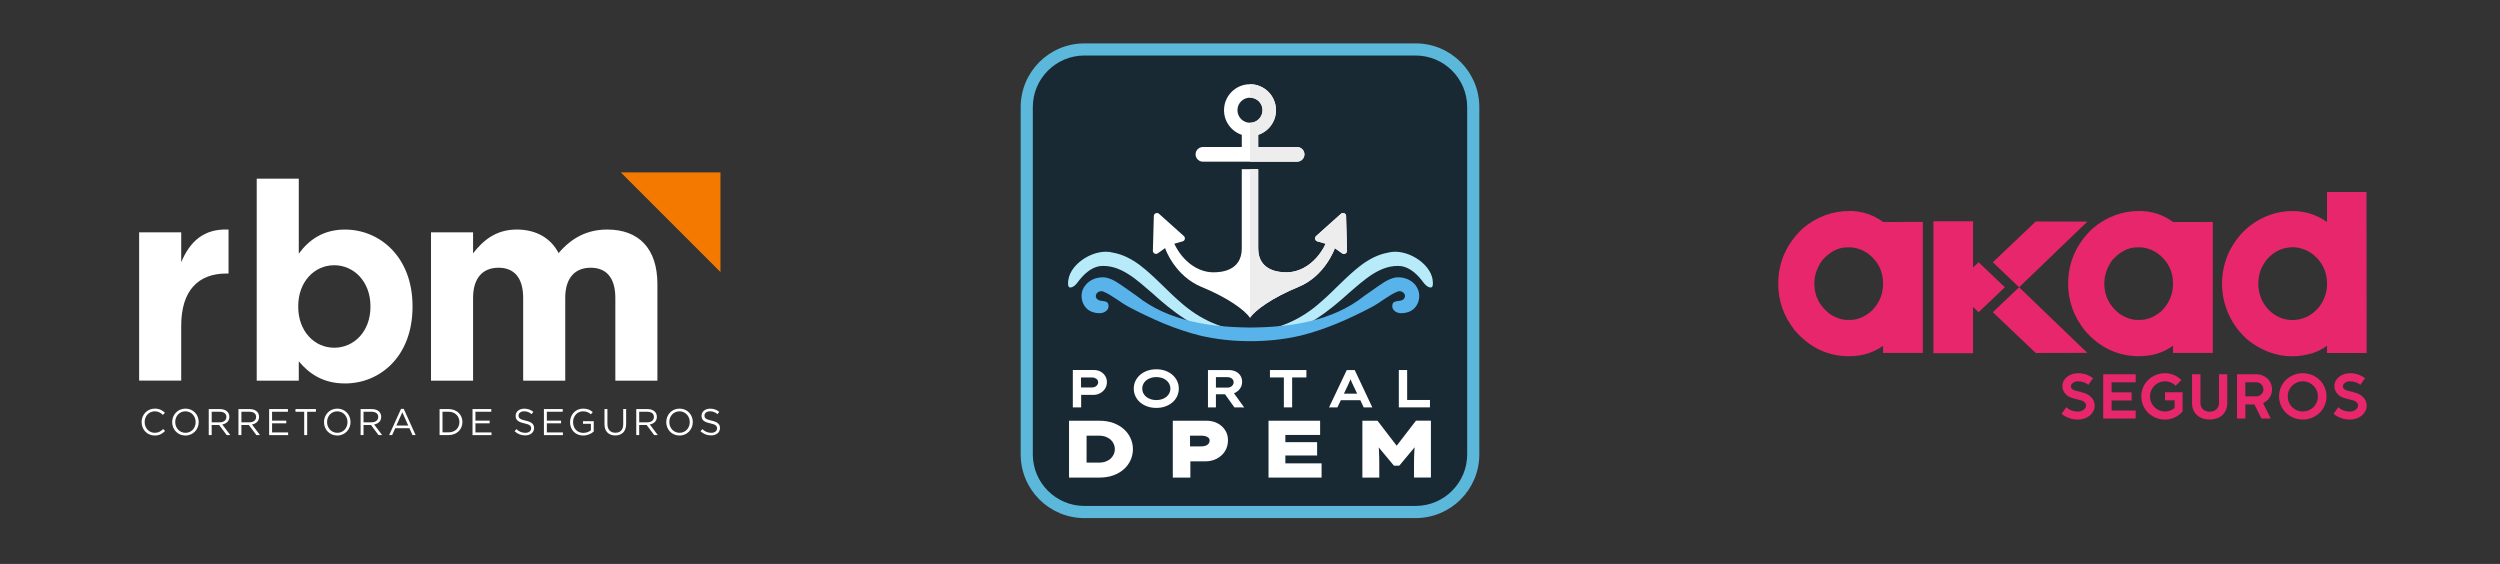 <?xml version="1.0" encoding="UTF-8"?>
<svg id="Layer_1" data-name="Layer 1" xmlns="http://www.w3.org/2000/svg" viewBox="0 0 1024 231">
  <rect x="0" y="0" width="1024" height="231" fill="#333333" stroke="none"/>
  <defs>
    <style>
      .cls-1 {
        fill: #b7ebf9;
      }

      .cls-2 {
        fill: #e8266b;
      }

      .cls-3 {
        fill: #58b3ea;
      }

      .cls-4 {
        fill: #5bb8da;
      }

      .cls-5 {
        fill: #fff;
      }

      .cls-6 {
        fill: #182933;
      }

      .cls-7 {
        fill: #f47900;
      }

      .cls-8 {
        fill: #ededed;
      }
    </style>
  </defs>
  <g>
    <g>
      <path class="cls-5" d="M58,172.91v-.03c0-3.01,2.25-5.51,5.39-5.51,1.93,0,3.09.68,4.16,1.69l-.82.88c-.9-.85-1.9-1.46-3.35-1.46-2.36,0-4.13,1.92-4.13,4.37v.03c0,2.47,1.78,4.4,4.13,4.4,1.46,0,2.42-.56,3.44-1.54l.79.78c-1.11,1.13-2.33,1.87-4.26,1.87-3.08,0-5.34-2.42-5.34-5.48Z"/>
      <path class="cls-5" d="M70.52,172.91v-.03c0-2.94,2.21-5.51,5.45-5.51s5.42,2.54,5.42,5.48v.03c0,2.94-2.21,5.51-5.45,5.51s-5.42-2.54-5.42-5.48ZM80.14,172.91v-.03c0-2.42-1.77-4.4-4.2-4.4s-4.17,1.95-4.17,4.37v.03c0,2.42,1.77,4.4,4.2,4.4s4.17-1.95,4.17-4.37Z"/>
      <path class="cls-5" d="M85.51,167.55h4.58c1.31,0,2.36.4,3.03,1.07.52.52.82,1.26.82,2.1v.03c0,1.77-1.22,2.8-2.89,3.11l3.27,4.35h-1.48l-3.09-4.14h-3.05v4.14h-1.2v-10.66ZM89.99,172.98c1.6,0,2.74-.82,2.74-2.19v-.03c0-1.31-1.01-2.1-2.73-2.1h-3.29v4.32h3.27Z"/>
      <path class="cls-5" d="M97.68,167.55h4.58c1.31,0,2.36.4,3.03,1.07.52.52.82,1.26.82,2.1v.03c0,1.77-1.22,2.8-2.89,3.11l3.27,4.35h-1.48l-3.09-4.14h-3.05v4.14h-1.2v-10.66ZM102.16,172.98c1.6,0,2.74-.82,2.74-2.19v-.03c0-1.31-1.01-2.1-2.73-2.1h-3.29v4.32h3.27Z"/>
      <path class="cls-5" d="M110.24,167.55h7.7v1.1h-6.5v3.64h5.82v1.1h-5.82v3.73h6.58v1.1h-7.78v-10.66Z"/>
      <path class="cls-5" d="M124.61,168.66h-3.58v-1.11h8.37v1.11h-3.58v9.55h-1.22v-9.55Z"/>
      <path class="cls-5" d="M132.71,172.91v-.03c0-2.94,2.21-5.51,5.45-5.51s5.42,2.54,5.42,5.48v.03c0,2.94-2.21,5.51-5.45,5.51s-5.42-2.54-5.42-5.48ZM142.34,172.91v-.03c0-2.42-1.77-4.4-4.2-4.4s-4.17,1.95-4.17,4.37v.03c0,2.42,1.77,4.4,4.2,4.4s4.17-1.95,4.17-4.37Z"/>
      <path class="cls-5" d="M147.71,167.55h4.58c1.31,0,2.36.4,3.03,1.07.52.52.82,1.26.82,2.1v.03c0,1.77-1.22,2.8-2.89,3.11l3.27,4.35h-1.48l-3.09-4.14h-3.05v4.14h-1.2v-10.66ZM152.18,172.98c1.6,0,2.74-.82,2.74-2.19v-.03c0-1.31-1.01-2.1-2.73-2.1h-3.29v4.32h3.27Z"/>
      <path class="cls-5" d="M164.24,167.47h1.13l4.86,10.73h-1.29l-1.25-2.82h-5.8l-1.26,2.82h-1.23l4.86-10.73ZM167.21,174.31l-2.42-5.44-2.44,5.44h4.86Z"/>
      <path class="cls-5" d="M180.05,167.55h3.7c3.35,0,5.66,2.3,5.66,5.3v.03c0,3-2.31,5.33-5.66,5.33h-3.7v-10.66ZM183.75,177.09c2.69,0,4.42-1.83,4.42-4.19v-.03c0-2.36-1.72-4.22-4.42-4.22h-2.5v8.44h2.5Z"/>
      <path class="cls-5" d="M193.54,167.55h7.7v1.1h-6.5v3.64h5.82v1.1h-5.82v3.73h6.58v1.1h-7.78v-10.66Z"/>
      <path class="cls-5" d="M210.77,176.65l.75-.88c1.11,1.01,2.18,1.51,3.65,1.51s2.38-.76,2.38-1.81v-.03c0-.99-.53-1.55-2.77-2.03-2.45-.53-3.58-1.32-3.58-3.08v-.03c0-1.68,1.48-2.91,3.5-2.91,1.55,0,2.66.44,3.75,1.31l-.7.93c-.99-.81-1.98-1.16-3.08-1.16-1.39,0-2.27.76-2.27,1.72v.03c0,1,.55,1.57,2.89,2.07,2.38.52,3.47,1.39,3.47,3.01v.03c0,1.83-1.52,3.01-3.64,3.01-1.69,0-3.08-.56-4.36-1.71Z"/>
      <path class="cls-5" d="M222.79,167.55h7.7v1.1h-6.5v3.64h5.82v1.1h-5.82v3.73h6.58v1.1h-7.78v-10.66Z"/>
      <path class="cls-5" d="M233.49,172.91v-.03c0-2.92,2.15-5.51,5.34-5.51,1.8,0,2.91.52,3.97,1.42l-.78.91c-.82-.72-1.74-1.22-3.24-1.22-2.36,0-4.05,1.99-4.05,4.37v.03c0,2.54,1.63,4.43,4.22,4.43,1.22,0,2.34-.47,3.08-1.07v-2.65h-3.24v-1.08h4.4v4.25c-.99.88-2.48,1.63-4.28,1.63-3.35,0-5.42-2.44-5.42-5.48Z"/>
      <path class="cls-5" d="M247.6,173.74v-6.2h1.2v6.12c0,2.3,1.22,3.59,3.26,3.59s3.21-1.19,3.21-3.52v-6.2h1.2v6.11c0,3.11-1.78,4.72-4.45,4.72s-4.43-1.61-4.43-4.63Z"/>
      <path class="cls-5" d="M260.62,167.55h4.58c1.31,0,2.36.4,3.03,1.07.52.52.82,1.26.82,2.1v.03c0,1.77-1.22,2.8-2.89,3.11l3.27,4.35h-1.48l-3.09-4.14h-3.05v4.14h-1.2v-10.66ZM265.1,172.98c1.6,0,2.74-.82,2.74-2.19v-.03c0-1.31-1.01-2.1-2.73-2.1h-3.29v4.32h3.27Z"/>
      <path class="cls-5" d="M272.9,172.91v-.03c0-2.94,2.21-5.51,5.45-5.51s5.42,2.54,5.42,5.48v.03c0,2.94-2.21,5.51-5.45,5.51s-5.42-2.54-5.42-5.48ZM282.52,172.91v-.03c0-2.42-1.77-4.4-4.2-4.4s-4.17,1.95-4.17,4.37v.03c0,2.42,1.77,4.4,4.2,4.4s4.17-1.95,4.17-4.37Z"/>
      <path class="cls-5" d="M286.92,176.65l.75-.88c1.11,1.01,2.18,1.51,3.65,1.51s2.38-.76,2.38-1.81v-.03c0-.99-.53-1.55-2.77-2.03-2.45-.53-3.58-1.32-3.58-3.08v-.03c0-1.68,1.48-2.91,3.5-2.91,1.55,0,2.66.44,3.75,1.31l-.7.93c-.99-.81-1.98-1.16-3.08-1.16-1.39,0-2.27.76-2.27,1.72v.03c0,1,.55,1.57,2.89,2.07,2.38.52,3.47,1.39,3.47,3.01v.03c0,1.83-1.52,3.01-3.64,3.01-1.69,0-3.08-.56-4.36-1.71Z"/>
    </g>
    <g>
      <path class="cls-5" d="M57,95.16h17.23v12.24c3.51-8.39,9.18-13.83,19.38-13.38v18.02h-.91c-11.45,0-18.48,6.91-18.48,21.42v22.44h-17.23v-60.76Z"/>
      <path class="cls-5" d="M122.38,147.98v7.94h-17.23v-82.75h17.23v30.72c4.19-5.67,9.98-9.86,18.93-9.86,14.17,0,27.66,11.11,27.66,31.4v.23c0,20.29-13.26,31.4-27.66,31.4-9.18,0-14.85-4.19-18.93-9.07ZM151.74,125.65v-.23c0-10.09-6.8-16.78-14.85-16.78s-14.74,6.69-14.74,16.78v.23c0,10.09,6.69,16.78,14.74,16.78s14.85-6.58,14.85-16.78Z"/>
      <path class="cls-5" d="M176.54,95.16h17.23v8.61c3.97-5.1,9.18-9.75,17.91-9.75,7.93,0,13.94,3.51,17.12,9.64,5.33-6.23,11.68-9.64,19.95-9.64,12.81,0,20.52,7.71,20.52,22.33v39.56h-17.23v-33.89c0-8.16-3.63-12.36-10.09-12.36s-10.43,4.19-10.43,12.36v33.89h-17.23v-33.89c0-8.16-3.63-12.36-10.09-12.36s-10.43,4.19-10.43,12.36v33.89h-17.23v-60.76Z"/>
    </g>
    <polygon class="cls-7" points="295.1 111.43 295.1 70.61 254.28 70.61 295.1 111.43"/>
  </g>
  <path class="cls-2" d="M766.74,127.26c-2.95,2.54-5.86,3.77-8.9,3.77h-1.22c-2.1,0-4.4-.74-6.84-2.21-4.46-3.35-6.63-7.5-6.63-12.68,0-3.3,1.04-6.4,3.17-9.45,3.18-3.62,6.59-5.38,10.41-5.38h.89c2.28,0,4.66.74,7.07,2.21,4.46,3.24,6.62,7.37,6.62,12.67,0,4.27-1.49,7.88-4.56,11.05h0ZM757.51,86.43c-7.04,0-13.43,2.37-19.08,7.11-6.68,6.3-10.07,13.9-10.07,22.66,0,7.04,2.28,13.46,6.82,19.17,6.03,6.99,13.49,10.54,22.17,10.54h.05c5.34,0,10-1.44,13.91-4.29v2.95h16.29v-53.67l-16.29.03c-4.03-3-8.65-4.52-13.8-4.52ZM885.51,127.26c-2.94,2.54-5.86,3.77-8.9,3.77h-1.22c-2.1,0-4.4-.74-6.84-2.21-4.46-3.35-6.63-7.5-6.63-12.68,0-3.3,1.03-6.4,3.16-9.45,3.18-3.62,6.59-5.38,10.41-5.38h.89c2.28,0,4.66.74,7.06,2.21,4.46,3.25,6.63,7.37,6.63,12.67,0,4.27-1.49,7.88-4.57,11.05ZM906.36,144.58v-53.67l-16.29.03c-4.03-3-8.65-4.52-13.8-4.52-7.04,0-13.43,2.37-19.09,7.11-6.68,6.3-10.07,13.9-10.07,22.66,0,7.04,2.28,13.47,6.82,19.17,6.03,6.99,13.49,10.54,22.17,10.54h.05c5.34,0,10-1.44,13.91-4.29v2.95h16.29,0ZM827.03,117.65s-10.37,9.87-10.76,10.23l17.57,16.7,21.12-.05-27.93-26.88h0ZM854.96,90.77l-21.12-.05-17.57,16.7c.39.37,10.76,10.24,10.76,10.24l27.94-26.88h0ZM810.44,107.42l-2.28,2.17v-18.95h-16.23v54.04h16.23v-18.96l2.28,2.17c.39-.37,10.76-10.23,10.76-10.23,0,0-10.37-9.87-10.76-10.23ZM953.15,116.37c0,3.22-.95,6.12-2.88,8.85-.42.58-1.04,1.28-1.75,2l-.93.83c-1.04.78-1.93,1.34-2.61,1.67-1.97.91-3.94,1.37-5.85,1.37-3.96,0-7.32-1.5-10.19-4.5-1.13-1.33-1.98-2.61-2.52-3.8-.93-2.03-1.42-4.24-1.42-6.48v-.22c0-3.73,1.21-7,3.63-9.95,2.94-3.28,6.43-4.87,10.67-4.87,1.82,0,3.86.53,6.01,1.56.94.47,1.91,1.15,2.82,1.97,1.34,1.3,1.64,1.69,1.75,1.85,2.2,2.8,3.27,5.89,3.27,9.45v.28h0ZM969.38,144.59l-.06-65.95h-16.18v12.32c-4.15-3-8.88-4.52-14.13-4.52-6.43,0-12.39,2.11-17.72,6.27-.75.58-1.77,1.53-3.13,2.89l-.09.1c-2.7,3.1-4.67,6.28-5.85,9.44-1.38,3.53-2.08,7.29-2.08,11.08,0,5.02,1.24,9.89,3.67,14.45.79,1.51,1.91,3.17,3.38,5.01,1.54,1.74,2.76,2.96,3.76,3.75,1.1.87,2.15,1.6,3.07,2.13,4.67,2.89,9.64,4.36,14.77,4.36h.72c2.14,0,4.73-.42,7.81-1.28,1.45-.49,2.85-1.13,4.17-1.91.51-.31,1.05-.68,1.65-1.13v2.98s16.23,0,16.23,0ZM855.38,157.62c-.56-.45-1.2-.8-1.88-1.04-.77-.26-1.58-.4-2.39-.39-.71,0-1.31.16-1.81.47-.5.31-.83.68-.98,1.1s-.11.84.15,1.26c.25.42.78.74,1.58.97l2.9.75c.69.18,1.34.42,1.96.73.61.31,1.14.69,1.59,1.14.45.45.81.98,1.07,1.57.27.6.4,1.27.4,2.01,0,.81-.18,1.55-.54,2.24-.37.69-.87,1.3-1.47,1.79-.65.52-1.38.93-2.17,1.2-.86.3-1.76.44-2.67.44-1.3,0-2.53-.21-3.67-.63-1.1-.39-2.12-.97-3.02-1.72l1.93-2.74c.56.56,1.26,1.01,2.08,1.33.86.33,1.77.49,2.68.48.56,0,1.07-.09,1.51-.28.41-.16.79-.4,1.11-.7.3-.28.5-.6.62-.96.11-.34.12-.7.02-1.04-.1-.34-.32-.66-.66-.96-.35-.3-.83-.53-1.44-.69l-3.09-.8c-.61-.15-1.2-.39-1.75-.69-.52-.28-.99-.65-1.4-1.08-.4-.42-.72-.92-.94-1.45-.24-.57-.36-1.19-.35-1.81,0-.74.17-1.43.51-2.07.34-.64.81-1.21,1.38-1.67.6-.49,1.29-.87,2.03-1.11.77-.27,1.59-.4,2.46-.4,1.15,0,2.29.18,3.38.55,1.01.34,1.95.84,2.8,1.49,0,0-1.91,2.71-1.91,2.71ZM874.78,168.15v3.29h-13.31v-18.15h13.31v3.32h-9.88v4.09h8.21v3.32h-8.21v4.14h9.88ZM893.98,168.53c-.87,1.02-1.95,1.84-3.16,2.42-1.26.6-2.64.91-4.03.9-1.3,0-2.58-.24-3.78-.73-1.15-.46-2.2-1.14-3.09-2-1.83-1.77-2.85-4.22-2.84-6.76-.02-2.55,1.01-4.99,2.84-6.76.89-.86,1.94-1.54,3.09-2,1.2-.49,2.48-.73,3.78-.73,1.27,0,2.52.25,3.68.75,1.13.49,2.16,1.19,3.03,2.06l-2.34,2.32c-.56-.56-1.23-1.02-1.96-1.33-.76-.33-1.59-.49-2.42-.48-.85,0-1.65.16-2.39.48-.73.31-1.39.76-1.95,1.32-1.17,1.15-1.82,2.73-1.81,4.37,0,.83.16,1.66.48,2.42.31.74.76,1.41,1.33,1.97.56.56,1.21,1,1.95,1.32.75.33,1.57.49,2.39.48.76,0,1.46-.13,2.13-.38.65-.25,1.26-.59,1.81-1.03v-3.15h-3.94v-3.32h7.2v7.84h0ZM912.28,165.12c0,1.05-.18,1.99-.54,2.82-.34.8-.85,1.53-1.5,2.12-.66.6-1.44,1.05-2.28,1.33-.93.31-1.9.47-2.87.46-.98,0-1.96-.15-2.9-.46-.84-.28-1.62-.74-2.28-1.33-.64-.59-1.15-1.31-1.5-2.12-.36-.83-.54-1.77-.54-2.82v-11.83h3.43v11.84c0,.53.1,1.02.29,1.45.19.44.46.81.8,1.11.34.31.74.54,1.21.7.47.16.97.24,1.5.24s1.03-.08,1.5-.24c.9-.29,1.63-.95,2-1.81.19-.44.29-.92.29-1.45v-11.84h3.4v11.84h0ZM927.11,159.48c0-.39-.08-.77-.23-1.13-.15-.34-.36-.65-.62-.91-.26-.26-.58-.47-.92-.62-.35-.15-.73-.23-1.11-.23h-4.54v5.76h4.54c.76,0,1.49-.31,2.03-.85.26-.26.47-.57.62-.91.15-.35.23-.72.23-1.13ZM930.62,159.48c0,1.31-.34,2.45-1.03,3.44-.66.96-1.57,1.72-2.64,2.18l3.16,6.34h-3.82l-2.87-5.76h-3.72v5.76h-3.43v-18.15h7.97c1.68-.01,3.29.62,4.52,1.77.58.55,1.03,1.2,1.36,1.96.34.78.5,1.62.5,2.47h0ZM949.4,162.36c0-.85-.16-1.66-.48-2.41-.31-.73-.76-1.4-1.32-1.96-.56-.56-1.23-1.01-1.97-1.32-.76-.32-1.59-.49-2.42-.48-.85,0-1.65.16-2.4.48-.73.31-1.4.76-1.96,1.32-.56.56-1.01,1.23-1.32,1.96-.32.76-.49,1.58-.48,2.41,0,.85.16,1.66.48,2.42.32.76.76,1.42,1.32,1.97.56.56,1.21,1,1.96,1.32.76.33,1.58.49,2.4.48.85,0,1.66-.16,2.42-.48.74-.31,1.4-.76,1.97-1.32.56-.57,1.01-1.24,1.32-1.97.32-.76.48-1.56.48-2.42ZM952.93,162.36c0,1.34-.25,2.59-.76,3.75-.49,1.13-1.19,2.16-2.08,3.01-1.85,1.76-4.31,2.74-6.87,2.72-1.3.01-2.59-.24-3.79-.73-1.14-.46-2.19-1.14-3.08-2-.89-.86-1.59-1.88-2.08-3.01-.51-1.18-.77-2.46-.76-3.75,0-1.34.25-2.59.76-3.75.49-1.13,1.19-2.16,2.08-3.01.89-.86,1.93-1.53,3.08-2,1.2-.49,2.49-.74,3.79-.73,1.3,0,2.58.24,3.78.73,1.15.46,2.2,1.14,3.09,2,1.83,1.77,2.86,4.22,2.84,6.76ZM966.79,157.62c-.56-.45-1.2-.8-1.88-1.04-.77-.26-1.58-.4-2.39-.39-.71,0-1.31.16-1.81.47-.5.31-.82.68-.98,1.1-.15.42-.11.84.15,1.26.25.42.78.74,1.58.97l2.9.75c.68.17,1.33.42,1.96.73.61.31,1.14.69,1.59,1.14.45.45.81.98,1.07,1.57.27.6.4,1.27.4,2.01,0,.81-.18,1.55-.54,2.24-.37.69-.87,1.3-1.47,1.79-.65.52-1.38.93-2.17,1.2-.86.3-1.76.44-2.67.44-1.25,0-2.49-.2-3.67-.63-1.1-.39-2.12-.97-3.02-1.72l1.93-2.74c.56.56,1.26,1.01,2.08,1.33.85.33,1.76.49,2.68.48.56,0,1.07-.09,1.51-.28.44-.19.81-.42,1.11-.7.3-.28.5-.6.62-.96.11-.35.12-.7.02-1.04-.1-.34-.32-.66-.66-.96-.35-.3-.83-.53-1.44-.69l-3.09-.8c-.61-.15-1.2-.39-1.75-.69-.52-.28-.99-.65-1.4-1.08-.4-.42-.72-.92-.94-1.45-.24-.57-.36-1.19-.35-1.81,0-.74.17-1.43.51-2.07.34-.64.81-1.21,1.38-1.67.6-.49,1.29-.87,2.03-1.11.77-.27,1.59-.4,2.46-.4,1.21,0,2.34.18,3.38.55,1.01.34,1.95.84,2.8,1.49l-1.91,2.71h0Z"/>
  <g>
    <g>
      <rect class="cls-6" x="420.56" y="20.26" width="182.88" height="189.46" rx="23.6" ry="23.6"/>
      <path class="cls-4" d="M579.84,22.74c11.65,0,21.12,9.47,21.12,21.12v142.25c0,11.65-9.47,21.12-21.12,21.12h-135.68c-11.65,0-21.12-9.47-21.12-21.12V43.86c0-11.65,9.47-21.12,21.12-21.12h135.68M579.84,17.78h-135.68c-14.41,0-26.09,11.68-26.09,26.09v142.25c0,14.41,11.68,26.09,26.09,26.09h135.68c14.41,0,26.09-11.68,26.09-26.09V43.86c0-14.41-11.68-26.09-26.09-26.09h0Z"/>
    </g>
    <g>
      <path class="cls-5" d="M492.72,66.22h38.56c1.66,0,3.01-1.34,3.01-3s-1.35-3-3.01-3h-15.92v-4.99c4.23-1.41,7.28-5.39,7.28-10.09,0-5.88-4.76-10.64-10.64-10.64s-10.64,4.76-10.64,10.64c0,4.7,3.05,8.68,7.28,10.09v4.99h-15.92c-1.66,0-3.01,1.34-3.01,3s1.35,3,3.01,3ZM506.86,45.14c0-2.84,2.3-5.14,5.14-5.14s5.14,2.3,5.14,5.14-2.3,5.14-5.14,5.14-5.14-2.3-5.14-5.14Z"/>
      <path class="cls-5" d="M551.38,88.48c-.03-1.08-1.31-1.64-2.12-.91l-10.18,9.12c-.75.67-.46,1.9.5,2.17l3.42.97c-3.42,7.25-9.67,11.71-15.99,11.71-2.6,0-11.65-.29-11.65-9.8v-32.44h-6.73v32.44c0,9.52-9.06,9.8-11.65,9.8-6.31,0-12.56-4.46-15.99-11.71l3.42-.97c.96-.27,1.25-1.5.5-2.17l-10.18-9.12c-.81-.72-2.09-.17-2.12.91l-.39,14.21c-.03,1.05,1.16,1.68,2.01,1.07l3.05-2.17c.04.26.07.42.07.42,0,0,3.94,11.05,14.71,15.48,10.77,4.42,17.82,9.52,19.92,12.69,2.1-3.17,9.15-8.27,19.92-12.69,10.77-4.42,14.71-15.48,14.71-15.48,0,0,.03-.16.07-.42l3.05,2.17c.86.61,2.04-.02,2.01-1.07l-.39-14.21Z"/>
    </g>
    <path class="cls-1" d="M586.82,114.64c-.95-6.92-10.97-13.13-18.27-11.16-4.09.71-7.83,2.73-11.06,5.15-6.04,4.61-10.8,10.18-16.43,15.02-7.95,7.17-18.03,11.87-28.85,12.02-10.82-.16-20.89-4.86-28.85-12.02-5.63-4.84-10.39-10.41-16.43-15.02-3.23-2.42-6.97-4.44-11.06-5.15-7.3-1.97-17.32,4.24-18.27,11.16-.11.8-.33,2.46.31,2.98.31.25,1.76.39,3.52-2.01,2.21-3,5.15-5.9,8.88-6.59,8.49-.98,15.42,5.72,21.58,10.99,8.13,7.38,17.74,14.97,28.98,17.23,3.74.81,7.56,1.12,11.33,1.01,3.77.11,7.59-.2,11.33-1.01,11.24-2.26,20.85-9.86,28.98-17.23,6.17-5.27,13.1-11.97,21.58-10.99,3.73.69,6.67,3.59,8.88,6.59,1.76,2.4,3.21,2.26,3.52,2.01.63-.52.42-2.18.31-2.98Z"/>
    <path class="cls-3" d="M580.13,117.25c-1.93-2.76-5.09-3.87-8.34-3.63-3.51.6-6.2,2.93-8.95,4.75,0,0-4.07,2.87-4.07,2.87-13.08,10.39-30.32,12.79-46.57,12.92-16.24-.13-33.48-2.53-46.57-12.92,0,0-4.07-2.87-4.07-2.87-2.74-1.83-5.43-4.16-8.95-4.75-3.24-.24-6.41.87-8.34,3.63-2.54,3.44-1.09,9.1,3.11,10.52,2.25.75,5.18.97,6.45-1.31.25-.46.34-1.49,0-2.21-.4-.85-2.1-.94-2.86-1.05-.89-.13-1.57-.5-1.93-1.16-.85-1.71,1.23-3.28,2.82-2.64,3.68,1.49,6.96,4.46,10.81,6.48,9.2,4.81,18.77,9.07,28.89,11.57,6.74,1.6,13.7,2.3,20.61,2.29,6.92,0,13.87-.69,20.61-2.29,10.12-2.5,19.69-6.76,28.89-11.57,3.85-2.02,7.14-4.99,10.81-6.48,1.59-.64,3.67.93,2.82,2.64-.36.66-1.03,1.03-1.93,1.16-.75.11-2.46.2-2.86,1.05-.34.72-.25,1.76,0,2.21,1.27,2.28,4.19,2.06,6.45,1.31,4.21-1.43,5.65-7.08,3.11-10.52Z"/>
    <g>
      <path class="cls-5" d="M450.79,152.21c-.79-.43-1.69-.65-2.68-.65h-8.68v15.3h3.41v-5.11h4.92c1.05,0,2-.23,2.85-.69s1.53-1.09,2.03-1.88c.5-.79.75-1.69.75-2.68,0-.93-.24-1.77-.71-2.52-.47-.75-1.11-1.34-1.9-1.77ZM449.46,157.66c-.23.33-.55.59-.94.78-.39.18-.82.27-1.29.27h-4.44v-4.11h4.44c.47,0,.9.08,1.29.25s.71.39.94.68c.23.28.35.62.35,1.02s-.12.78-.35,1.11Z"/>
      <path class="cls-5" d="M480.24,153.54c-.83-.72-1.81-1.28-2.93-1.68s-2.35-.6-3.69-.6-2.57.2-3.7.6-2.1.96-2.92,1.67-1.46,1.55-1.92,2.5c-.46.95-.69,2-.69,3.14s.23,2.16.68,3.13c.45.96,1.09,1.8,1.92,2.51.83.71,1.81,1.27,2.93,1.67s2.36.6,3.72.6,2.55-.2,3.67-.6,2.1-.96,2.93-1.68c.83-.72,1.47-1.56,1.92-2.52.45-.96.68-2,.68-3.12s-.23-2.14-.68-3.09c-.45-.95-1.09-1.79-1.92-2.51ZM478.97,161.02c-.28.58-.68,1.07-1.19,1.5-.51.42-1.12.75-1.83.99s-1.48.36-2.33.36-1.6-.12-2.31-.36-1.32-.57-1.84-.99c-.52-.42-.92-.92-1.19-1.5-.28-.58-.42-1.19-.42-1.85s.14-1.29.42-1.86c.28-.57.67-1.07,1.19-1.5.52-.43,1.13-.76,1.84-1s1.48-.36,2.31-.36,1.62.12,2.33.36,1.32.58,1.83,1,.91.93,1.19,1.5c.28.57.43,1.19.43,1.86s-.14,1.27-.43,1.85Z"/>
      <path class="cls-5" d="M506.01,160.82c.84-.44,1.51-1.05,2.01-1.81.5-.76.75-1.63.75-2.59s-.23-1.81-.69-2.54c-.46-.73-1.1-1.3-1.92-1.7-.82-.41-1.79-.61-2.9-.61h-8.48v15.3h3.26v-5.38h3.72l3.85,5.38,4,.02-4.18-5.8c.2-.08.39-.16.58-.26ZM498.04,154.47h4.68c.48,0,.92.09,1.31.26s.7.42.93.73.34.67.34,1.08c0,.44-.11.82-.34,1.16-.23.33-.52.6-.9.79s-.78.28-1.21.28h-4.81v-4.3Z"/>
      <polygon class="cls-5" points="520.17 154.6 525.87 154.6 525.87 166.86 529.26 166.86 529.26 154.6 535.1 154.6 535.1 151.57 520.17 151.57 520.17 154.6"/>
      <path class="cls-5" d="M551.63,151.57l-7.26,15.3h3.43l1.4-2.95h7.98l1.4,2.95h3.52l-7.21-15.3h-3.26ZM550.48,161.23l1.65-3.47c.13-.31.26-.6.39-.89.13-.28.26-.58.39-.87.1-.23.19-.47.28-.7.08.22.16.43.24.65.12.29.24.58.37.87.13.29.27.59.42.9l1.67,3.52h-5.42Z"/>
      <polygon class="cls-5" points="576.37 163.83 576.37 151.57 572.96 151.57 572.96 166.86 585.71 166.86 585.71 163.83 576.37 163.83"/>
    </g>
    <g>
      <path class="cls-5" d="M460.36,175.81c-1.19-1.08-2.63-1.92-4.33-2.55-1.7-.62-3.62-.93-5.77-.93h-12.38v23.29h12.38c2.13,0,4.04-.3,5.74-.91s3.15-1.45,4.34-2.53c1.2-1.07,2.11-2.32,2.75-3.73.63-1.41.95-2.9.95-4.47s-.32-3.03-.95-4.44c-.63-1.41-1.54-2.65-2.73-3.73ZM456.25,185.95c-.27.65-.67,1.25-1.21,1.78-.54.53-1.23.96-2.05,1.28-.82.32-1.79.48-2.9.48h-5.03v-11.04h5.03c1.11,0,2.07.16,2.9.48.82.32,1.5.75,2.05,1.28.54.53.95,1.13,1.21,1.78.27.65.4,1.31.4,1.98s-.13,1.33-.4,1.98Z"/>
      <path class="cls-5" d="M498.67,173.36c-1.32-.69-2.82-1.03-4.51-1.03h-13.78v23.29h7.19v-6.65h6.06c1.77,0,3.37-.37,4.79-1.11,1.42-.74,2.53-1.77,3.35-3.08.81-1.31,1.21-2.79,1.21-4.46,0-1.55-.39-2.93-1.17-4.13-.78-1.2-1.82-2.14-3.14-2.83ZM495.01,181.76c-.3.37-.7.64-1.2.81s-1.07.27-1.71.27h-4.66v-4.39h4.66c.64,0,1.21.07,1.71.22.5.14.9.36,1.2.65.3.29.45.67.45,1.13,0,.51-.15.95-.45,1.31Z"/>
      <polygon class="cls-5" points="526.48 186.57 539.49 186.57 539.49 181.11 526.48 181.11 526.48 178.15 540.72 178.15 540.72 172.33 519.59 172.33 519.59 195.62 541.32 195.62 541.32 189.79 526.48 189.79 526.48 186.57"/>
      <path class="cls-5" d="M579.96,172.33l-7.88,10.24-7.86-10.24h-6.19v23.29h6.92v-5.82c0-1.91-.04-3.66-.13-5.27-.02-.42-.07-.84-.1-1.27l6.23,7.47h2.2l6.29-7.53c-.04.46-.09.92-.11,1.37-.1,1.62-.15,3.36-.15,5.22v5.82h6.92v-23.29h-6.13Z"/>
    </g>
    <path class="cls-8" d="M531.28,60.22h-15.92v-4.99c4.23-1.41,7.28-5.39,7.28-10.09,0-5.88-4.76-10.64-10.64-10.64v5.5c2.84,0,5.14,2.3,5.14,5.14s-2.3,5.14-5.14,5.14v15.94h19.28c1.66,0,3.01-1.34,3.01-3s-1.35-3-3.01-3Z"/>
    <path class="cls-8" d="M551.38,88.48c-.03-1.08-1.31-1.64-2.12-.91l-10.18,9.12c-.75.67-.46,1.9.5,2.17l3.42.97c-3.42,7.25-9.67,11.71-15.99,11.71-2.6,0-11.65-.29-11.65-9.8v-32.44h-3.37v60.89c2.1-3.17,9.15-8.27,19.92-12.69,10.77-4.42,14.71-15.48,14.71-15.48,0,0,.03-.16.07-.42l3.05,2.17c.86.61,2.04-.02,2.01-1.07l-.39-14.21Z"/>
  </g>
</svg>